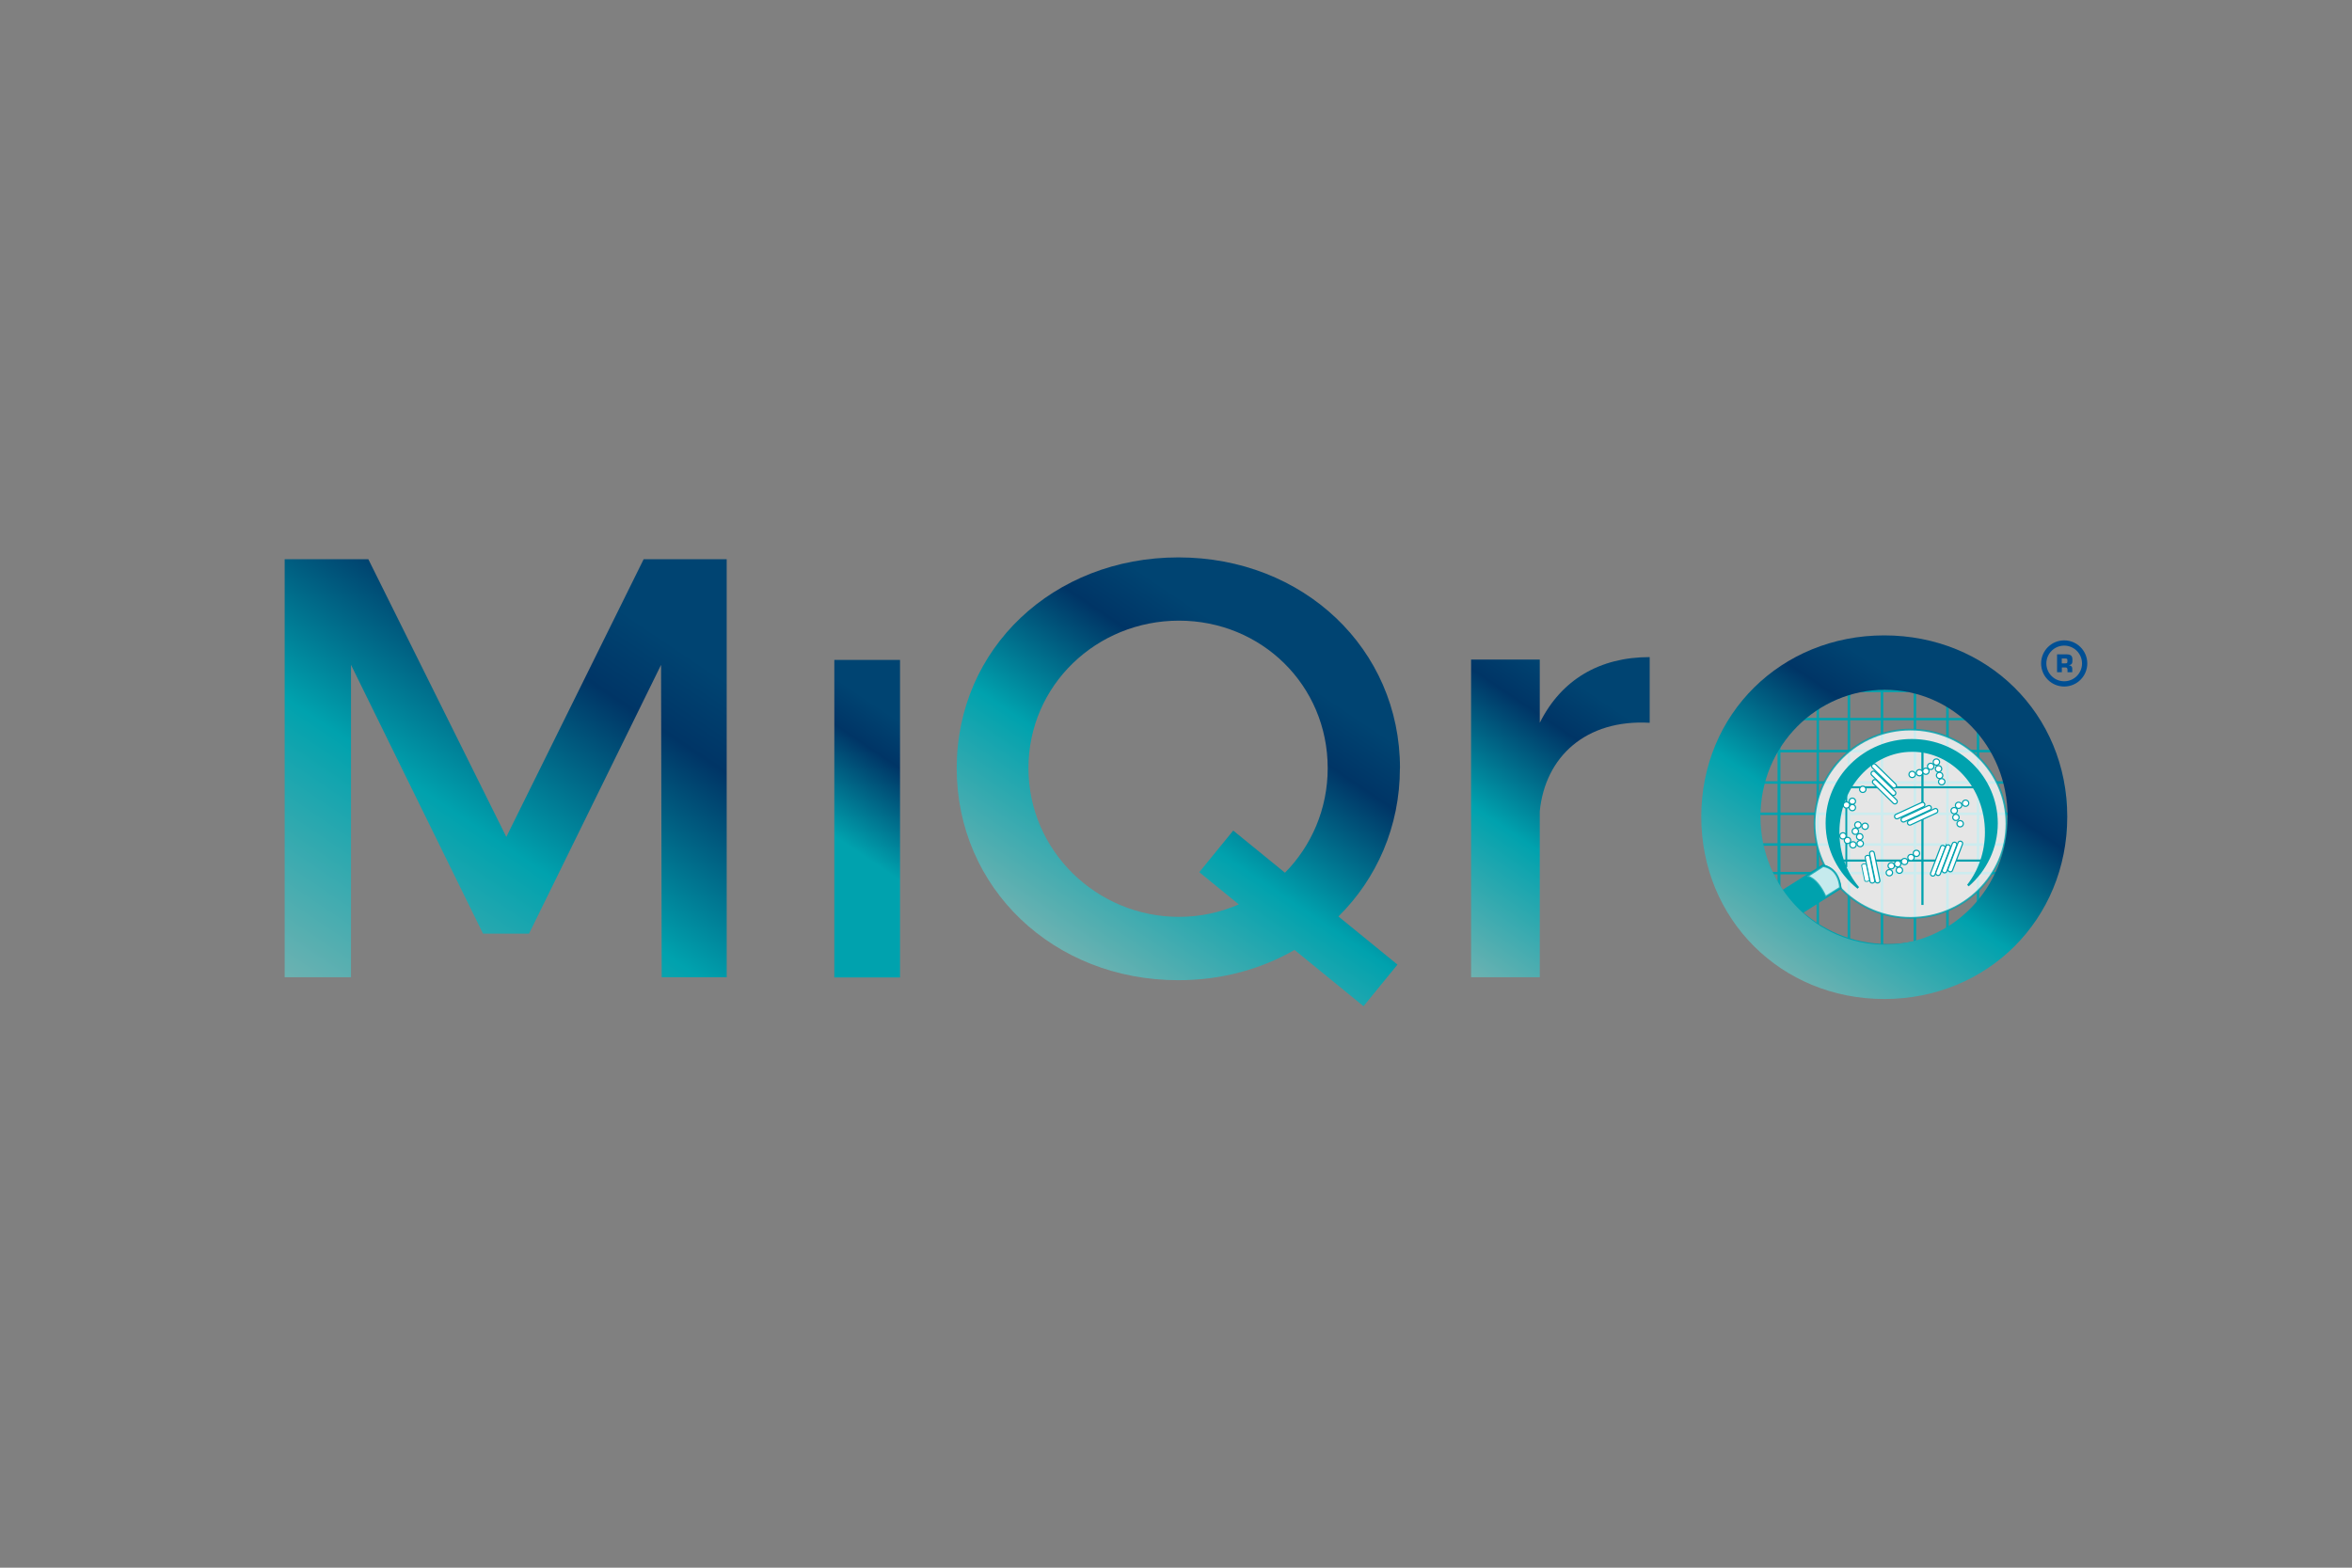 <?xml version="1.0" encoding="UTF-8"?><svg id="Layer_1" xmlns="http://www.w3.org/2000/svg" xmlns:xlink="http://www.w3.org/1999/xlink" viewBox="0 0 300 200"><rect x="0" y="0" width="300" height="200" fill="#808080" stroke="none"/><defs><style>.cls-1{stroke:#004f94;stroke-width:.67px;}.cls-1,.cls-2,.cls-3,.cls-4,.cls-5,.cls-6,.cls-7,.cls-8,.cls-9,.cls-10,.cls-11,.cls-12,.cls-13,.cls-14,.cls-15,.cls-16,.cls-17{fill:none;}.cls-18{fill:url(#linear-gradient);}.cls-19{stroke-width:.15px;}.cls-19,.cls-20,.cls-21,.cls-2,.cls-22,.cls-3,.cls-4,.cls-5,.cls-6,.cls-7,.cls-8,.cls-9,.cls-10,.cls-23,.cls-24,.cls-11,.cls-25,.cls-12,.cls-13,.cls-14,.cls-15,.cls-16,.cls-17,.cls-26,.cls-27,.cls-28,.cls-29{stroke:#00a2ae;stroke-miterlimit:10;}.cls-19,.cls-20,.cls-21,.cls-22,.cls-25,.cls-27{fill:#fff;}.cls-20{opacity:.77;}.cls-20,.cls-26{stroke-width:.27px;}.cls-21{stroke-width:.15px;}.cls-30{fill:#004f94;}.cls-2{stroke-width:.32px;}.cls-22{stroke-width:.11px;}.cls-3{stroke-width:.33px;}.cls-4{stroke-width:.32px;}.cls-5{stroke-width:.32px;}.cls-6{stroke-width:.32px;}.cls-7{stroke-width:.32px;}.cls-8{stroke-width:.32px;}.cls-9{stroke-width:.32px;}.cls-10{stroke-width:.32px;}.cls-23{stroke-width:.24px;}.cls-23,.cls-24,.cls-26,.cls-28,.cls-29{fill:#00a2ae;}.cls-24{stroke-width:.26px;}.cls-11{stroke-width:.37px;}.cls-25{opacity:.8;stroke-width:.23px;}.cls-31{fill:url(#linear-gradient-3);}.cls-32{fill:url(#linear-gradient-4);}.cls-33{fill:url(#linear-gradient-2);}.cls-34{fill:url(#linear-gradient-5);}.cls-12{stroke-width:.3px;}.cls-13{stroke-width:.31px;}.cls-14{stroke-width:.31px;}.cls-15{stroke-width:.31px;}.cls-16{stroke-width:.31px;}.cls-17{stroke-width:6.49px;}.cls-27{stroke-width:.14px;}.cls-28{stroke-width:.28px;}.cls-29{stroke-width:.37px;}</style><linearGradient id="linear-gradient" x1="43.34" y1="129.4" x2="85.69" y2="66.61" gradientUnits="userSpaceOnUse"><stop offset="0" stop-color="#6db2b1"/><stop offset=".39" stop-color="#00a2ae"/><stop offset=".7" stop-color="#003566"/><stop offset=".83" stop-color="#004472"/></linearGradient><linearGradient id="linear-gradient-2" x1="138.68" y1="123.43" x2="169.48" y2="77.77" xlink:href="#linear-gradient"/><linearGradient id="linear-gradient-3" x1="227.25" y1="123.6" x2="253.39" y2="84.84" xlink:href="#linear-gradient"/><linearGradient id="linear-gradient-4" x1="181.25" y1="120.36" x2="207.31" y2="81.74" xlink:href="#linear-gradient"/><linearGradient id="linear-gradient-5" x1="99.91" y1="120.31" x2="121.31" y2="88.58" gradientUnits="userSpaceOnUse"><stop offset=".39" stop-color="#00a2ae"/><stop offset=".7" stop-color="#003566"/><stop offset=".83" stop-color="#004472"/></linearGradient></defs><path class="cls-17" d="M260.4,104.16c0,10.78-8.78,19.52-19.61,19.52s-19.61-8.74-19.61-19.52,8.78-19.52,19.61-19.52,19.61,8.74,19.61,19.52Z"/><path class="cls-3" d="M257.73,103.82c0,9.41-7.77,17.03-17.35,17.03s-17.35-7.63-17.35-17.03,7.77-17.03,17.35-17.03,17.35,7.63,17.35,17.03Z"/><line class="cls-15" x1="228.15" y1="91.74" x2="252.3" y2="91.74"/><line class="cls-12" x1="233.47" y1="88.15" x2="247.2" y2="88.15"/><line class="cls-2" x1="225.17" y1="95.82" x2="255.58" y2="95.82"/><line class="cls-10" x1="223.51" y1="99.83" x2="257.16" y2="99.83"/><line class="cls-6" x1="223.03" y1="103.82" x2="257.73" y2="103.82"/><line class="cls-4" x1="223.5" y1="107.74" x2="257.26" y2="107.74"/><line class="cls-16" x1="225.05" y1="111.39" x2="255.8" y2="111.39"/><line class="cls-11" x1="226.91" y1="91.71" x2="226.91" y2="120.51"/><line class="cls-5" x1="235.83" y1="87.36" x2="235.83" y2="120.3"/><line class="cls-14" x1="231.86" y1="88.98" x2="231.86" y2="118.66"/><line class="cls-9" x1="240.05" y1="86.78" x2="240.05" y2="120.85"/><line class="cls-7" x1="244.25" y1="87.21" x2="244.25" y2="120.42"/><line class="cls-8" x1="248.4" y1="88.71" x2="248.4" y2="118.92"/><line class="cls-13" x1="252.3" y1="91.59" x2="252.3" y2="116.19"/><path class="cls-25" d="M255.93,105.09c0,6.64-5.48,12.01-12.24,12.01s-12.24-5.38-12.24-12.01,5.48-12.01,12.24-12.01,12.24,5.38,12.24,12.01Z"/><path class="cls-28" d="M243.84,94.42c-5.99,0-10.84,4.75-10.84,10.61,0,3.33,1.57,6.3,4.02,8.24-1.58-1.86-2.54-4.35-2.54-7.1,0-5.74,4.22-10.4,9.42-10.4s9.42,4.66,9.42,10.4c0,2.6-.87,4.98-2.3,6.8,2.24-1.94,3.66-4.78,3.66-7.94,0-5.86-4.86-10.61-10.84-10.61Z"/><path class="cls-29" d="M229.23,116.72l5.48-3.47s-.28-2.37-2.18-2.78l-5.89,3.74s1.78,2.24,2.59,2.51Z"/><line class="cls-28" x1="245.21" y1="95.92" x2="245.21" y2="115.45"/><line class="cls-23" x1="235.5" y1="101.45" x2="235.5" y2="110.63"/><line class="cls-24" x1="236.03" y1="100.44" x2="251.87" y2="100.44"/><line class="cls-26" x1="235.11" y1="109.79" x2="252.83" y2="109.79"/><path class="cls-20" d="M230.44,111.83s1.25,.02,2.41,2.6l1.87-1.17s-.03-2.45-2.18-2.78l-2.18,1.41"/><path class="cls-21" d="M244.31,98.8c0,.22-.18,.4-.41,.4s-.41-.18-.41-.4,.18-.4,.41-.4,.41,.18,.41,.4Z"/><path class="cls-21" d="M245.24,98.58c0,.22-.18,.4-.41,.4s-.41-.18-.41-.4,.18-.4,.41-.4,.41,.18,.41,.4Z"/><path class="cls-21" d="M246.06,98.39c0,.22-.18,.4-.41,.4s-.41-.18-.41-.4,.18-.4,.41-.4,.41,.18,.41,.4Z"/><path class="cls-21" d="M246.67,97.77c0,.22-.18,.4-.41,.4s-.41-.18-.41-.4,.18-.4,.41-.4,.41,.18,.41,.4Z"/><path class="cls-21" d="M247.4,97.22c0,.22-.18,.4-.41,.4s-.41-.18-.41-.4,.18-.4,.41-.4,.41,.18,.41,.4Z"/><path class="cls-21" d="M247.67,98.08c0,.22-.18,.4-.41,.4s-.41-.18-.41-.4,.18-.4,.41-.4,.41,.18,.41,.4Z"/><path class="cls-21" d="M247.81,98.93c0,.22-.18,.4-.41,.4s-.41-.18-.41-.4,.18-.4,.41-.4,.41,.18,.41,.4Z"/><path class="cls-21" d="M248.08,99.73c0,.22-.18,.4-.41,.4s-.41-.18-.41-.4,.18-.4,.41-.4,.41,.18,.41,.4Z"/><path class="cls-21" d="M251.12,102.47c0,.22-.18,.4-.41,.4s-.41-.18-.41-.4,.18-.4,.41-.4,.41,.18,.41,.4Z"/><path class="cls-21" d="M250.23,102.74c0,.22-.18,.4-.41,.4s-.41-.18-.41-.4,.18-.4,.41-.4,.41,.18,.41,.4Z"/><path class="cls-21" d="M249.67,103.42c0,.22-.18,.4-.41,.4s-.41-.18-.41-.4,.18-.4,.41-.4,.41,.18,.41,.4Z"/><path class="cls-21" d="M249.89,104.28c0,.22-.18,.4-.41,.4s-.41-.18-.41-.4,.18-.4,.41-.4,.41,.18,.41,.4Z"/><path class="cls-21" d="M250.43,105.09c0,.22-.18,.4-.41,.4s-.41-.18-.41-.4,.18-.4,.41-.4,.41,.18,.41,.4Z"/><path class="cls-21" d="M244.85,108.87c0,.22-.18,.4-.41,.4s-.41-.18-.41-.4,.18-.4,.41-.4,.41,.18,.41,.4Z"/><path class="cls-21" d="M244.16,109.4c0,.22-.18,.4-.41,.4s-.41-.18-.41-.4,.18-.4,.41-.4,.41,.18,.41,.4Z"/><path class="cls-21" d="M243.34,109.91c0,.22-.18,.4-.41,.4s-.41-.18-.41-.4,.18-.4,.41-.4,.41,.18,.41,.4Z"/><path class="cls-21" d="M242.46,110.21c0,.22-.18,.4-.41,.4s-.41-.18-.41-.4,.18-.4,.41-.4,.41,.18,.41,.4Z"/><path class="cls-21" d="M242.68,111.02c0,.22-.18,.4-.41,.4s-.41-.18-.41-.4,.18-.4,.41-.4,.41,.18,.41,.4Z"/><path class="cls-21" d="M241.64,110.46c0,.22-.18,.4-.41,.4s-.41-.18-.41-.4,.18-.4,.41-.4,.41,.18,.41,.4Z"/><path class="cls-21" d="M241.4,111.34c0,.22-.18,.4-.41,.4s-.41-.18-.41-.4,.18-.4,.41-.4,.41,.18,.41,.4Z"/><path class="cls-21" d="M238.3,105.41c0,.22-.18,.4-.41,.4s-.41-.18-.41-.4,.18-.4,.41-.4,.41,.18,.41,.4Z"/><path class="cls-21" d="M237.39,105.24c0,.22-.18,.4-.41,.4s-.41-.18-.41-.4,.18-.4,.41-.4,.41,.18,.41,.4Z"/><path class="cls-21" d="M237.06,106.05c0,.22-.18,.4-.41,.4s-.41-.18-.41-.4,.18-.4,.41-.4,.41,.18,.41,.4Z"/><path class="cls-21" d="M237.62,106.75c0,.22-.18,.4-.41,.4s-.41-.18-.41-.4,.18-.4,.41-.4,.41,.18,.41,.4Z"/><path class="cls-21" d="M237.68,107.62c0,.22-.18,.4-.41,.4s-.41-.18-.41-.4,.18-.4,.41-.4,.41,.18,.41,.4Z"/><path class="cls-21" d="M236.76,107.78c0,.22-.18,.4-.41,.4s-.41-.18-.41-.4,.18-.4,.41-.4,.41,.18,.41,.4Z"/><path class="cls-21" d="M236.06,107.22c0,.22-.18,.4-.41,.4s-.41-.18-.41-.4,.18-.4,.41-.4,.41,.18,.41,.4Z"/><path class="cls-21" d="M235.48,106.64c0,.22-.18,.4-.41,.4s-.41-.18-.41-.4,.18-.4,.41-.4,.41,.18,.41,.4Z"/><path class="cls-21" d="M238.01,100.7c0,.22-.18,.4-.41,.4s-.41-.18-.41-.4,.18-.4,.41-.4,.41,.18,.41,.4Z"/><path class="cls-21" d="M236.68,102.22c0,.22-.18,.4-.41,.4s-.41-.18-.41-.4,.18-.4,.41-.4,.41,.18,.41,.4Z"/><path class="cls-21" d="M236.68,103.03c0,.22-.18,.4-.41,.4s-.41-.18-.41-.4,.18-.4,.41-.4,.41,.18,.41,.4Z"/><path class="cls-21" d="M235.93,102.7c0,.22-.18,.4-.41,.4s-.41-.18-.41-.4,.18-.4,.41-.4,.41,.18,.41,.4Z"/><path class="cls-19" d="M241.82,100.04c.11,.11,.1,.29-.01,.41h0c-.12,.12-.3,.12-.41,.02l-2.59-2.53c-.11-.11-.1-.29,.01-.41h0c.12-.12,.3-.12,.41-.01l2.59,2.53Z"/><path class="cls-19" d="M241.74,100.98c.11,.11,.1,.29-.01,.41h0c-.12,.12-.3,.12-.41,.02l-2.59-2.53c-.11-.11-.1-.29,.01-.41h0c.12-.12,.3-.12,.41-.02l2.59,2.53Z"/><path class="cls-19" d="M241.92,102.06c.11,.11,.1,.29-.01,.41h0c-.12,.12-.3,.12-.41,.01l-2.59-2.53c-.11-.11-.1-.29,.01-.4h0c.12-.12,.3-.12,.41-.02l2.59,2.53Z"/><path class="cls-19" d="M245.11,102.38c.14-.06,.31,0,.38,.15h0c.07,.15,.01,.32-.13,.39l-3.3,1.52c-.14,.06-.31,0-.38-.15h0c-.07-.15-.01-.32,.13-.39l3.3-1.52Z"/><path class="cls-19" d="M245.94,102.79c.14-.07,.31,0,.38,.15h0c.07,.15,.01,.32-.13,.39l-3.3,1.52c-.14,.06-.31,0-.38-.15h0c-.07-.15-.01-.32,.13-.39l3.3-1.52Z"/><path class="cls-19" d="M246.76,103.17c.14-.06,.31,0,.38,.15h0c.07,.15,.01,.32-.13,.39l-3.3,1.53c-.14,.06-.31,0-.38-.15h0c-.07-.15-.01-.32,.13-.39l3.3-1.52Z"/><path class="cls-19" d="M247.53,108.02c.05-.14,.23-.21,.38-.15h0c.16,.06,.24,.22,.18,.36l-1.28,3.36c-.05,.14-.22,.21-.38,.16h0c-.16-.06-.24-.22-.18-.36l1.28-3.36Z"/><path class="cls-19" d="M248.2,107.96c.05-.14,.23-.21,.38-.16h0c.16,.06,.24,.22,.18,.36l-1.28,3.36c-.06,.14-.23,.21-.38,.15h0c-.16-.06-.24-.22-.18-.36l1.28-3.36Z"/><path class="cls-19" d="M249.02,107.62c.05-.14,.23-.21,.38-.16h0c.16,.06,.24,.22,.18,.36l-1.27,3.36c-.06,.14-.23,.21-.38,.16h0c-.16-.06-.24-.22-.19-.36l1.28-3.36Z"/><path class="cls-19" d="M249.76,107.49c.05-.14,.23-.21,.38-.16h0c.16,.06,.24,.22,.18,.36l-1.28,3.36c-.05,.14-.22,.21-.38,.16h0c-.16-.06-.24-.22-.18-.36l1.28-3.36Z"/><path class="cls-19" d="M238.47,108.92c-.03-.15,.08-.3,.24-.33h0c.16-.03,.32,.06,.35,.21l.72,3.51c.03,.15-.08,.3-.24,.33h0c-.16,.03-.32-.06-.35-.21l-.72-3.51Z"/><path class="cls-27" d="M237.91,109.42c-.03-.13,.08-.26,.25-.29h0c.16-.03,.32,.05,.34,.18l.62,3.05c.03,.13-.08,.26-.25,.29h0c-.16,.03-.32-.05-.34-.18l-.62-3.05Z"/><path class="cls-22" d="M237.46,110.42c-.02-.08,.1-.17,.26-.21h0c.16-.03,.31,0,.33,.09l.4,1.93c.02,.08-.1,.18-.27,.21h0c-.16,.03-.31,0-.33-.09l-.4-1.93Z"/><g><path class="cls-18" d="M84.4,124.67l-.08-39.85-16.84,34.29h-5.87l-16.84-34.29v39.85h-8.46v-53.33h10.67l17.6,35.43,17.52-35.43h10.59v53.33h-8.3Z"/><path class="cls-33" d="M178.57,98c0-15.24-12.34-26.89-28.27-26.89s-28.27,11.58-28.27,26.89,12.34,27.05,28.27,27.05c5.49,0,10.54-1.4,14.82-3.86l8.8,7.18,4.33-5.31-7.53-6.14c4.88-4.83,7.84-11.46,7.84-18.91Zm-28.19,18.97c-10.44,0-19.2-8.38-19.2-18.97s8.69-18.82,19.2-18.82,18.97,8.23,18.97,18.82c0,5.23-2.09,9.93-5.45,13.34l-6.6-5.38-4.33,5.31,5.04,4.11c-2.34,1.02-4.92,1.59-7.63,1.59Z"/><path class="cls-31" d="M263.68,104.19c0,13.11-10.19,23.26-23.34,23.26s-23.34-10.16-23.34-23.26,10.19-23.13,23.34-23.13,23.34,10.03,23.34,23.13Zm-39.13,0c0,9.11,7.24,16.32,15.85,16.32s15.67-7.21,15.67-16.32-7.05-16.19-15.67-16.19-15.85,7.08-15.85,16.19Z"/><path class="cls-32" d="M196.4,92.21c2.74-5.49,7.62-8.38,14.02-8.38v8.38c-8.15-.46-13.33,4.34-14.02,11.28v21.18h-8.76v-40.53h8.76v8.08Z"/></g><rect class="cls-34" x="106.42" y="84.19" width="8.38" height="40.51"/><path class="cls-30" d="M262.37,83.48h1.18c.53,0,.79,.12,.79,.69,0,.38,0,.6-.43,.7v.02c.25,0,.41,.15,.41,.41v.46h-.61v-.32c0-.17-.07-.29-.25-.29h-.47v.61h-.61v-2.29Zm1.08,1.15c.26,0,.25-.1,.25-.36,0-.2-.05-.26-.25-.26h-.47v.62h.47Z"/><path class="cls-1" d="M265.9,84.64c0,1.44-1.17,2.61-2.61,2.61s-2.61-1.17-2.61-2.61,1.17-2.61,2.61-2.61,2.61,1.17,2.61,2.61Z"/></svg>
